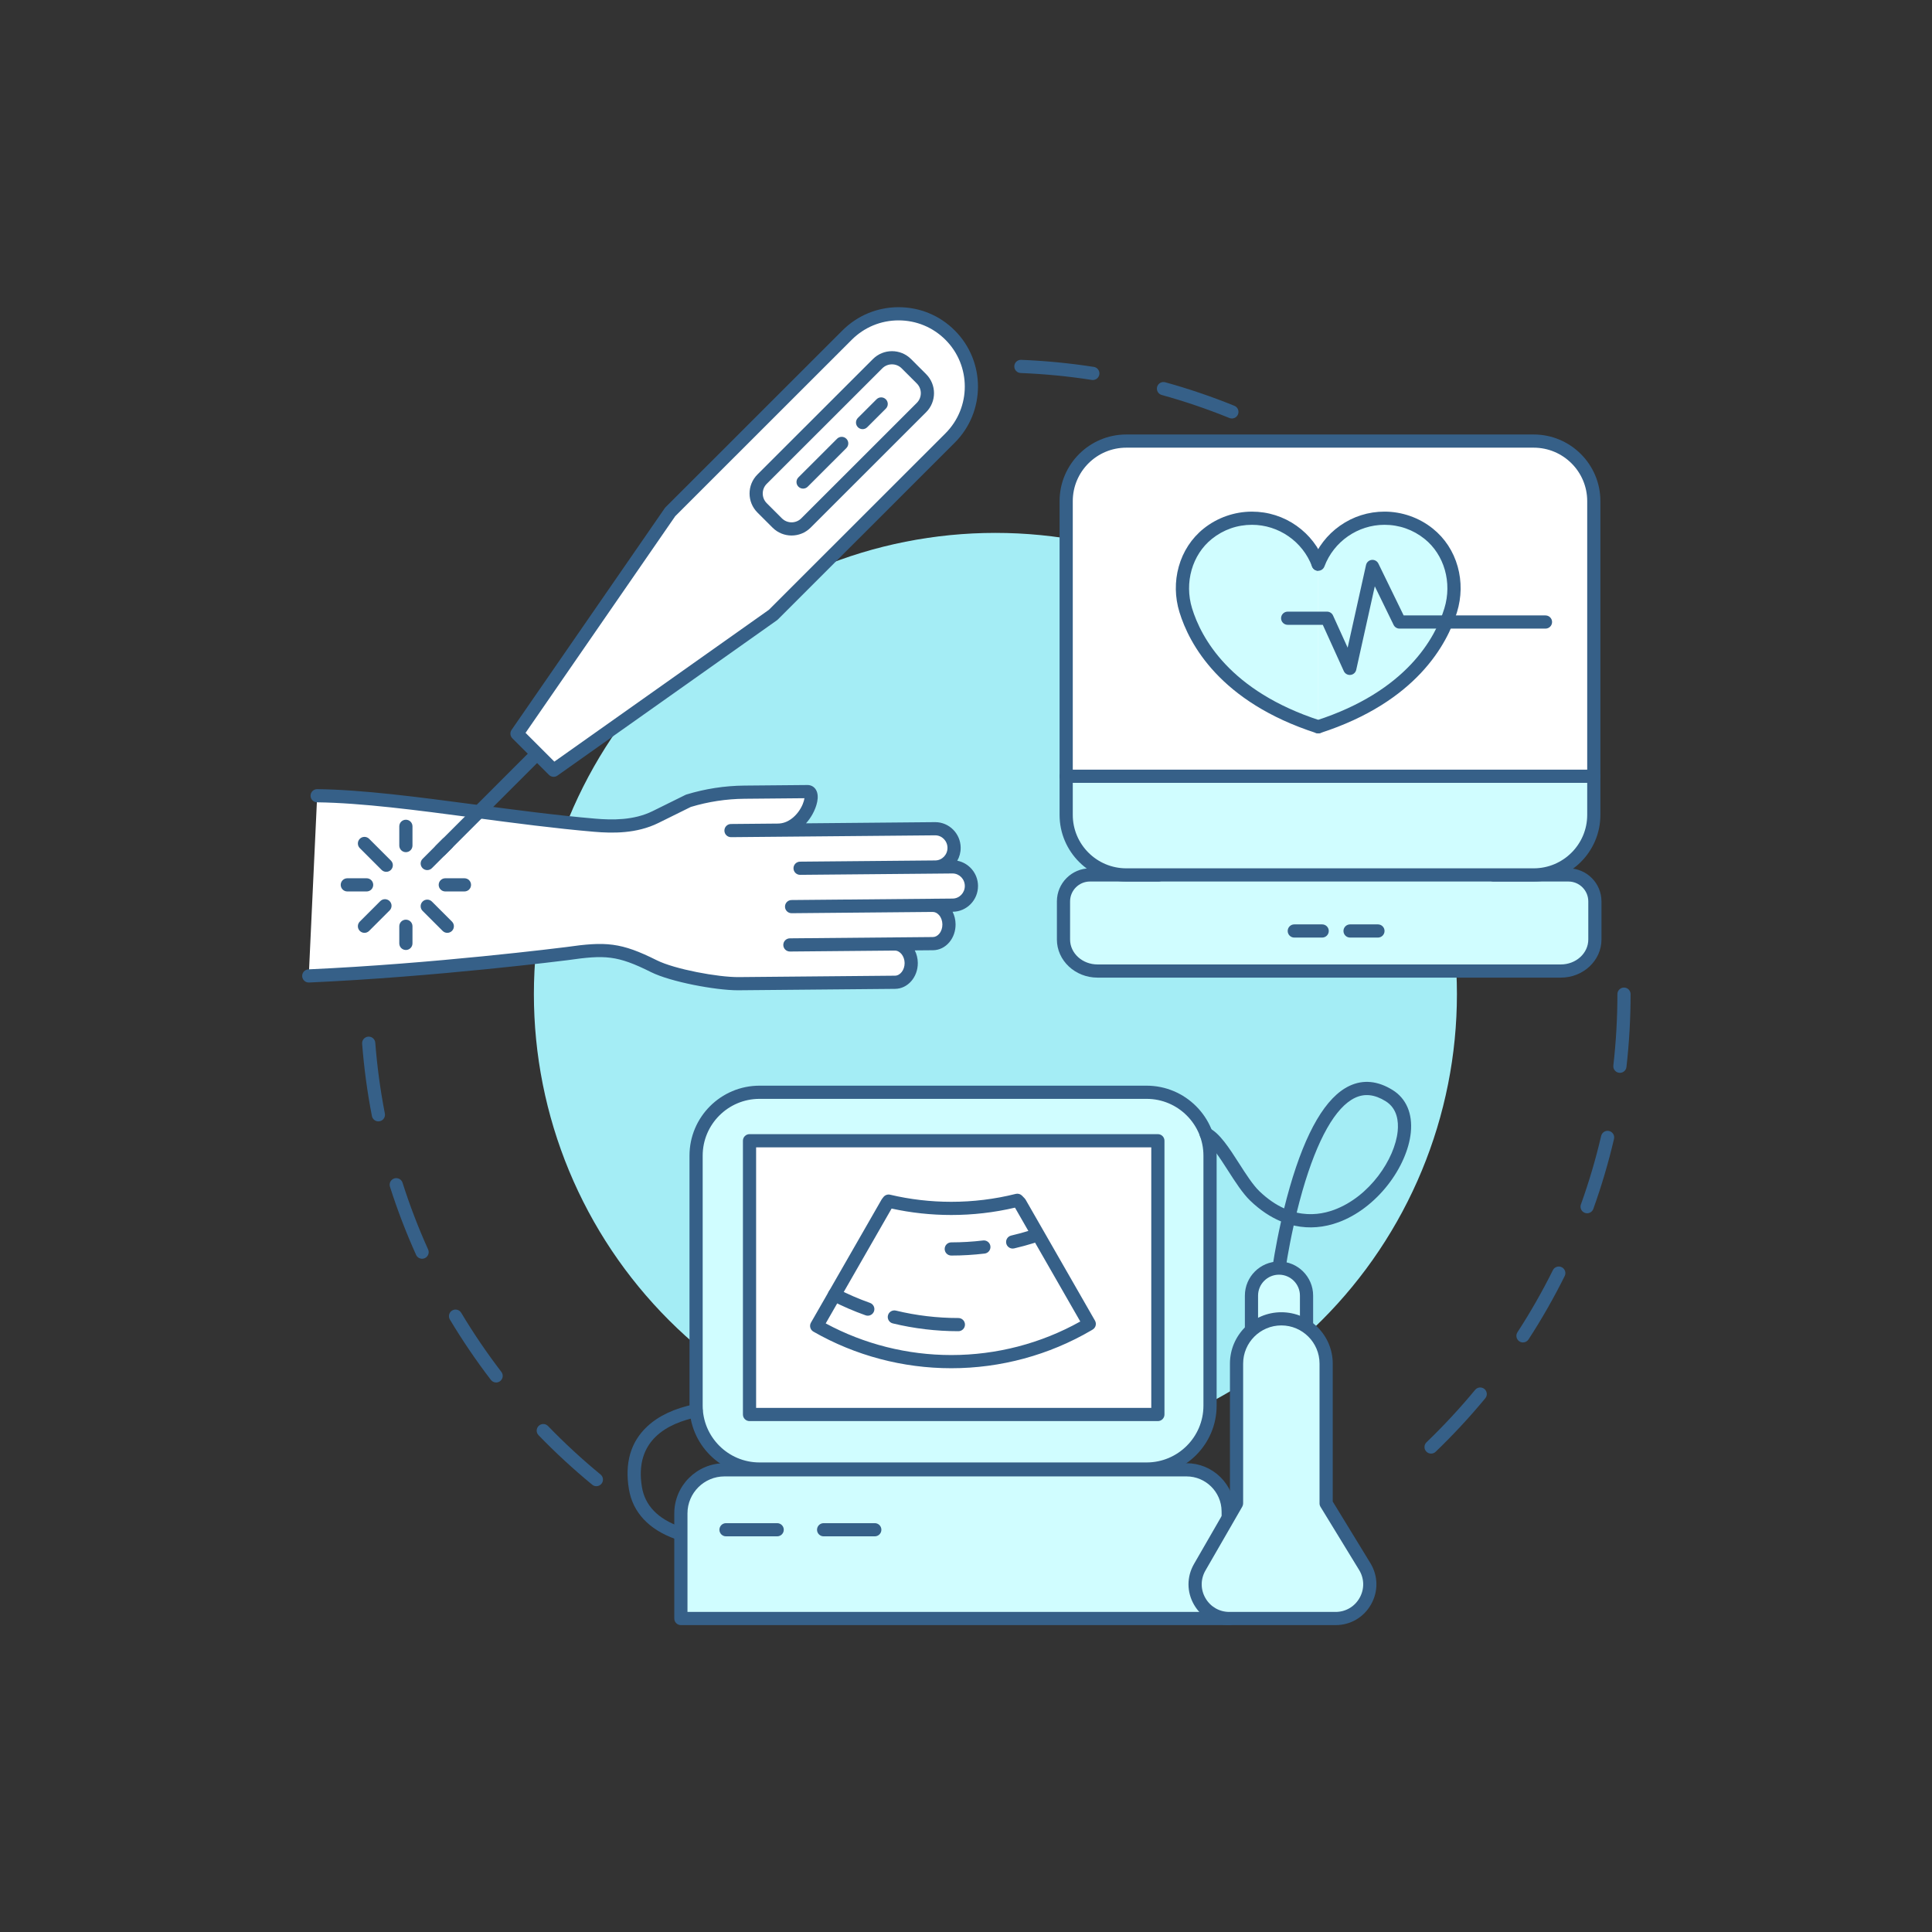 <svg xmlns="http://www.w3.org/2000/svg" xmlns:xlink="http://www.w3.org/1999/xlink" width="1080" zoomAndPan="magnify" viewBox="0 0 810 810" height="1080" preserveAspectRatio="xMidYMid meet" version="1.0"><rect x="0" y="0" width="810" height="810" fill="#333333" stroke="none"/><defs><clipPath id="7946f3b056"><path d="M 597 414 L 683.746 414 L 683.746 610 L 597 610 Z M 597 414 " clip-rule="nonzero"/></clipPath><clipPath id="0df80fcc6e"><path d="M 282 613 L 519 613 L 519 681.336 L 282 681.336 Z M 282 613 " clip-rule="nonzero"/></clipPath><clipPath id="c9b37ec173"><path d="M 498 550 L 578 550 L 578 681.336 L 498 681.336 Z M 498 550 " clip-rule="nonzero"/></clipPath><clipPath id="d3f62c609e"><path d="M 126.496 329 L 411 329 L 411 416 L 126.496 416 Z M 126.496 329 " clip-rule="nonzero"/></clipPath><clipPath id="64f59fbcbb"><path d="M 213 128.586 L 411 128.586 L 411 326 L 213 326 Z M 213 128.586 " clip-rule="nonzero"/></clipPath></defs><path fill="#366088" d="M 250.031 623.094 C 249.414 623.094 248.789 622.887 248.277 622.461 C 240.422 616.004 232.852 609.023 225.785 601.711 C 224.723 600.613 224.754 598.863 225.852 597.805 C 226.949 596.742 228.699 596.773 229.762 597.871 C 236.684 605.031 244.094 611.871 251.789 618.195 C 252.969 619.164 253.137 620.906 252.168 622.082 C 251.621 622.746 250.828 623.094 250.031 623.094 Z M 208.004 579.613 C 207.172 579.613 206.352 579.238 205.809 578.531 C 199.617 570.453 193.832 561.938 188.613 553.219 C 187.832 551.91 188.258 550.215 189.57 549.43 C 190.879 548.645 192.578 549.074 193.359 550.383 C 198.469 558.922 204.133 567.258 210.199 575.168 C 211.125 576.379 210.895 578.113 209.684 579.043 C 209.184 579.426 208.59 579.613 208.004 579.613 Z M 176.965 527.734 C 175.91 527.734 174.906 527.129 174.445 526.105 C 170.262 516.832 166.578 507.223 163.496 497.539 C 163.031 496.086 163.836 494.531 165.293 494.066 C 166.746 493.605 168.305 494.41 168.766 495.863 C 171.781 505.344 175.387 514.754 179.484 523.832 C 180.113 525.223 179.492 526.859 178.102 527.488 C 177.73 527.652 177.344 527.734 176.965 527.734 Z M 158.637 470.141 C 157.34 470.141 156.184 469.223 155.926 467.902 C 153.988 457.941 152.609 447.742 151.824 437.59 C 151.703 436.066 152.844 434.738 154.367 434.621 C 155.887 434.504 157.219 435.641 157.336 437.164 C 158.105 447.109 159.457 457.094 161.355 466.848 C 161.645 468.344 160.668 469.797 159.168 470.086 C 158.988 470.121 158.812 470.141 158.637 470.141 Z M 158.637 470.141 " fill-opacity="1" fill-rule="nonzero"/><g clip-path="url(#7946f3b056)"><path fill="#366088" d="M 599.984 609.43 C 599.262 609.43 598.535 609.148 597.992 608.582 C 596.934 607.484 596.969 605.734 598.07 604.676 C 605.25 597.773 612.109 590.383 618.457 582.707 C 619.43 581.531 621.172 581.363 622.348 582.336 C 623.523 583.309 623.691 585.051 622.719 586.227 C 616.238 594.062 609.234 601.609 601.902 608.66 C 601.367 609.176 600.676 609.43 599.984 609.43 Z M 638.512 562.824 C 637.996 562.824 637.477 562.68 637.012 562.379 C 635.73 561.547 635.367 559.836 636.195 558.555 C 641.629 550.199 646.625 541.441 651.051 532.531 C 651.73 531.164 653.391 530.605 654.758 531.285 C 656.125 531.961 656.684 533.621 656.004 534.988 C 651.484 544.09 646.383 553.031 640.836 561.566 C 640.305 562.379 639.418 562.824 638.512 562.824 Z M 665.406 508.668 C 665.098 508.668 664.781 508.617 664.473 508.504 C 663.035 507.988 662.289 506.406 662.805 504.969 C 666.176 495.602 669.031 485.934 671.293 476.238 C 671.641 474.75 673.129 473.828 674.613 474.172 C 676.102 474.52 677.027 476.008 676.68 477.492 C 674.367 487.395 671.449 497.27 668.008 506.84 C 667.605 507.965 666.539 508.668 665.406 508.668 Z M 679.156 449.793 C 679.051 449.793 678.945 449.789 678.84 449.773 C 677.32 449.602 676.23 448.234 676.406 446.715 C 677.531 436.855 678.105 426.793 678.105 416.801 C 678.105 415.277 679.344 414.039 680.867 414.039 C 682.395 414.039 683.633 415.277 683.633 416.801 C 683.633 427 683.051 437.277 681.898 447.344 C 681.738 448.754 680.543 449.793 679.156 449.793 Z M 679.156 449.793 " fill-opacity="1" fill-rule="nonzero"/></g><path fill="#366088" d="M 516.473 175.449 C 516.129 175.449 515.773 175.387 515.434 175.246 C 506.203 171.5 496.656 168.25 487.055 165.594 C 485.582 165.188 484.719 163.664 485.129 162.195 C 485.535 160.723 487.059 159.863 488.531 160.27 C 498.336 162.98 508.09 166.297 517.516 170.125 C 518.93 170.703 519.609 172.312 519.035 173.727 C 518.598 174.801 517.566 175.449 516.473 175.449 Z M 458.176 159.32 C 458.035 159.32 457.895 159.309 457.75 159.285 C 447.93 157.758 437.887 156.785 427.906 156.387 C 426.383 156.324 425.195 155.039 425.254 153.516 C 425.316 151.988 426.605 150.801 428.129 150.863 C 438.32 151.27 448.57 152.266 458.598 153.824 C 460.109 154.059 461.141 155.473 460.906 156.98 C 460.695 158.344 459.516 159.32 458.176 159.32 Z M 458.176 159.32 " fill-opacity="1" fill-rule="nonzero"/><path fill="#a4edf5" d="M 610.824 416.801 C 610.824 419.969 610.746 423.129 610.59 426.293 C 610.434 429.453 610.203 432.609 609.891 435.758 C 609.582 438.906 609.195 442.047 608.73 445.18 C 608.266 448.309 607.723 451.426 607.105 454.531 C 606.488 457.633 605.793 460.723 605.023 463.793 C 604.254 466.863 603.41 469.91 602.492 472.941 C 601.574 475.969 600.578 478.973 599.512 481.953 C 598.445 484.934 597.305 487.883 596.094 490.809 C 594.883 493.73 593.602 496.625 592.246 499.484 C 590.891 502.348 589.469 505.172 587.977 507.965 C 586.484 510.754 584.922 513.508 583.293 516.223 C 581.668 518.938 579.973 521.609 578.215 524.242 C 576.453 526.875 574.633 529.461 572.746 532.004 C 570.859 534.543 568.91 537.039 566.902 539.484 C 564.895 541.934 562.824 544.328 560.699 546.672 C 558.57 549.02 556.391 551.309 554.148 553.547 C 551.91 555.785 549.617 557.965 547.273 560.094 C 544.926 562.219 542.527 564.285 540.082 566.293 C 537.633 568.301 535.137 570.246 532.594 572.133 C 530.051 574.016 527.461 575.84 524.828 577.598 C 522.195 579.355 519.52 581.047 516.805 582.676 C 514.09 584.301 511.332 585.863 508.543 587.355 C 505.75 588.844 502.922 590.27 500.059 591.621 C 497.195 592.973 494.301 594.258 491.375 595.469 C 488.449 596.68 485.496 597.816 482.516 598.883 C 479.531 599.949 476.527 600.941 473.496 601.859 C 470.465 602.781 467.414 603.625 464.344 604.395 C 461.273 605.16 458.184 605.855 455.078 606.473 C 451.973 607.09 448.852 607.629 445.719 608.094 C 442.586 608.559 439.445 608.945 436.293 609.258 C 433.141 609.566 429.984 609.801 426.824 609.957 C 423.66 610.109 420.496 610.188 417.328 610.188 C 414.16 610.188 410.996 610.109 407.832 609.957 C 404.672 609.801 401.512 609.566 398.363 609.258 C 395.211 608.945 392.07 608.559 388.938 608.094 C 385.805 607.629 382.684 607.09 379.578 606.473 C 376.473 605.855 373.383 605.16 370.312 604.395 C 367.242 603.625 364.188 602.781 361.16 601.859 C 358.129 600.941 355.121 599.949 352.141 598.883 C 349.16 597.816 346.207 596.68 343.281 595.469 C 340.355 594.258 337.461 592.973 334.598 591.621 C 331.734 590.27 328.906 588.844 326.113 587.355 C 323.32 585.863 320.566 584.301 317.852 582.676 C 315.137 581.047 312.461 579.355 309.828 577.598 C 307.195 575.84 304.605 574.016 302.062 572.133 C 299.52 570.246 297.023 568.301 294.574 566.293 C 292.129 564.285 289.73 562.219 287.383 560.094 C 285.039 557.965 282.746 555.785 280.504 553.547 C 278.266 551.309 276.082 549.02 273.957 546.672 C 271.832 544.328 269.762 541.934 267.754 539.484 C 265.746 537.039 263.797 534.543 261.91 532.004 C 260.023 529.461 258.203 526.875 256.441 524.242 C 254.684 521.609 252.988 518.938 251.359 516.223 C 249.734 513.508 248.172 510.754 246.68 507.965 C 245.188 505.172 243.766 502.348 242.41 499.484 C 241.055 496.625 239.773 493.73 238.562 490.809 C 237.348 487.883 236.211 484.934 235.145 481.953 C 234.078 478.973 233.082 475.969 232.164 472.941 C 231.246 469.91 230.402 466.863 229.633 463.793 C 228.863 460.723 228.168 457.633 227.551 454.531 C 226.934 451.426 226.391 448.309 225.926 445.18 C 225.461 442.047 225.074 438.906 224.766 435.758 C 224.453 432.609 224.219 429.453 224.066 426.293 C 223.91 423.129 223.832 419.969 223.832 416.801 C 223.832 413.637 223.91 410.477 224.066 407.312 C 224.219 404.152 224.453 400.996 224.766 397.848 C 225.074 394.699 225.461 391.559 225.926 388.426 C 226.391 385.297 226.934 382.18 227.551 379.074 C 228.168 375.973 228.863 372.883 229.633 369.812 C 230.402 366.742 231.246 363.695 232.164 360.664 C 233.082 357.637 234.078 354.633 235.145 351.652 C 236.211 348.672 237.348 345.723 238.562 342.797 C 239.773 339.875 241.055 336.98 242.41 334.121 C 243.766 331.258 245.188 328.434 246.68 325.641 C 248.172 322.852 249.734 320.098 251.359 317.383 C 252.988 314.668 254.684 311.996 256.441 309.363 C 258.203 306.73 260.023 304.145 261.91 301.602 C 263.797 299.062 265.746 296.566 267.754 294.121 C 269.762 291.672 271.832 289.277 273.957 286.934 C 276.082 284.586 278.266 282.297 280.504 280.059 C 282.746 277.82 285.039 275.641 287.383 273.512 C 289.73 271.387 292.129 269.32 294.574 267.312 C 297.023 265.305 299.52 263.359 302.062 261.473 C 304.605 259.59 307.195 257.766 309.828 256.008 C 312.461 254.25 315.137 252.559 317.852 250.93 C 320.566 249.305 323.32 247.742 326.113 246.25 C 328.906 244.762 331.734 243.336 334.598 241.984 C 337.461 240.633 340.355 239.348 343.281 238.137 C 346.207 236.926 349.16 235.789 352.141 234.723 C 355.121 233.656 358.129 232.664 361.16 231.742 C 364.188 230.824 367.242 229.98 370.312 229.211 C 373.383 228.445 376.473 227.75 379.578 227.133 C 382.684 226.516 385.805 225.973 388.938 225.512 C 392.07 225.047 395.211 224.66 398.363 224.348 C 401.512 224.039 404.672 223.805 407.832 223.648 C 410.996 223.496 414.16 223.418 417.328 223.418 C 420.496 223.418 423.66 223.496 426.824 223.648 C 429.984 223.805 433.141 224.039 436.293 224.348 C 439.445 224.66 442.586 225.047 445.719 225.512 C 448.852 225.973 451.973 226.516 455.078 227.133 C 458.184 227.75 461.273 228.445 464.344 229.211 C 467.414 229.98 470.465 230.824 473.496 231.742 C 476.527 232.664 479.531 233.656 482.516 234.723 C 485.496 235.789 488.449 236.926 491.375 238.137 C 494.301 239.348 497.195 240.633 500.059 241.984 C 502.922 243.336 505.75 244.762 508.543 246.25 C 511.332 247.742 514.09 249.305 516.805 250.93 C 519.52 252.559 522.195 254.25 524.828 256.008 C 527.461 257.766 530.051 259.59 532.594 261.473 C 535.137 263.359 537.633 265.305 540.082 267.312 C 542.527 269.32 544.926 271.387 547.273 273.512 C 549.617 275.641 551.91 277.82 554.148 280.059 C 556.391 282.297 558.57 284.586 560.699 286.934 C 562.824 289.277 564.895 291.672 566.902 294.121 C 568.91 296.566 570.859 299.062 572.746 301.602 C 574.633 304.145 576.453 306.73 578.215 309.363 C 579.973 311.996 581.668 314.668 583.293 317.383 C 584.922 320.098 586.484 322.852 587.977 325.641 C 589.469 328.434 590.891 331.258 592.246 334.121 C 593.602 336.98 594.883 339.875 596.094 342.797 C 597.305 345.723 598.445 348.672 599.512 351.652 C 600.578 354.633 601.574 357.637 602.492 360.664 C 603.41 363.695 604.254 366.742 605.023 369.812 C 605.793 372.883 606.488 375.973 607.105 379.074 C 607.723 382.18 608.266 385.297 608.73 388.426 C 609.195 391.559 609.582 394.699 609.891 397.848 C 610.203 400.996 610.434 404.152 610.59 407.312 C 610.746 410.477 610.824 413.637 610.824 416.801 Z M 610.824 416.801 " fill-opacity="1" fill-rule="nonzero"/><path fill="#d0fdff" d="M 318.422 615.902 L 480.73 615.902 C 495.41 615.902 507.312 604.004 507.312 589.332 L 507.312 484.508 C 507.312 469.832 495.41 457.938 480.73 457.938 L 318.422 457.938 C 303.738 457.938 291.84 469.832 291.84 484.508 L 291.84 589.332 C 291.84 604.008 303.742 615.902 318.422 615.902 Z M 318.422 615.902 " fill-opacity="1" fill-rule="nonzero"/><path fill="#366088" d="M 480.73 618.664 L 318.422 618.664 C 302.238 618.664 289.074 605.508 289.074 589.332 L 289.074 484.508 C 289.074 468.332 302.238 455.176 318.422 455.176 L 480.73 455.176 C 496.91 455.176 510.078 468.332 510.078 484.508 L 510.078 589.332 C 510.078 605.508 496.91 618.664 480.73 618.664 Z M 318.422 460.703 C 305.289 460.703 294.602 471.383 294.602 484.508 L 294.602 589.332 C 294.602 602.457 305.289 613.137 318.422 613.137 L 480.73 613.137 C 493.863 613.137 504.547 602.457 504.547 589.332 L 504.547 484.508 C 504.547 471.383 493.863 460.703 480.73 460.703 Z M 318.422 460.703 " fill-opacity="1" fill-rule="nonzero"/><path fill="#ffffff" d="M 314.238 478.262 L 485.441 478.262 L 485.441 593.039 L 314.238 593.039 Z M 314.238 478.262 " fill-opacity="1" fill-rule="nonzero"/><path fill="#366088" d="M 485.441 595.801 L 314.238 595.801 C 312.711 595.801 311.477 594.562 311.477 593.039 L 311.477 478.262 C 311.477 476.734 312.711 475.496 314.238 475.496 L 485.441 475.496 C 486.969 475.496 488.207 476.734 488.207 478.262 L 488.207 593.039 C 488.207 594.562 486.969 595.801 485.441 595.801 Z M 317.004 590.273 L 482.676 590.273 L 482.676 481.023 L 317.004 481.023 Z M 317.004 590.273 " fill-opacity="1" fill-rule="nonzero"/><path fill="#ffffff" d="M 342.395 555.895 L 371.98 504.328 L 372.559 503.578 C 380.988 505.57 389.781 506.629 398.824 506.629 C 408.379 506.629 417.656 505.449 426.523 503.227 L 427.59 504.328 L 456.68 555.055 L 456.195 555.348 C 439.359 565.215 419.75 570.875 398.824 570.875 C 378.285 570.875 359.02 565.426 342.395 555.895 Z M 342.395 555.895 " fill-opacity="1" fill-rule="nonzero"/><path fill="#366088" d="M 398.824 573.637 C 378.52 573.637 358.531 568.332 341.02 558.293 C 339.695 557.535 339.234 555.844 339.996 554.52 L 369.582 502.953 C 369.645 502.844 369.715 502.742 369.789 502.641 L 370.367 501.891 C 371.031 501.031 372.141 500.637 373.195 500.887 C 381.543 502.863 390.164 503.863 398.824 503.863 C 407.969 503.863 417.062 502.75 425.852 500.547 C 426.809 500.309 427.82 500.598 428.508 501.305 L 429.574 502.406 C 429.734 502.57 429.875 502.754 429.988 502.953 L 459.078 553.684 C 459.824 554.984 459.395 556.641 458.109 557.418 L 457.629 557.711 C 457.617 557.719 457.605 557.727 457.594 557.734 C 439.84 568.137 419.52 573.637 398.824 573.637 Z M 346.184 554.844 C 362.273 563.531 380.41 568.109 398.824 568.109 C 417.805 568.109 436.461 563.254 452.91 554.043 L 425.539 506.309 C 416.828 508.355 407.852 509.391 398.824 509.391 C 390.387 509.391 381.98 508.484 373.809 506.695 Z M 346.184 554.844 " fill-opacity="1" fill-rule="nonzero"/><path fill="#366088" d="M 284.168 645.426 C 283.863 645.426 283.551 645.375 283.242 645.266 C 272.07 641.305 265.309 634.086 263.684 624.391 C 261.84 613.41 264.402 604.566 271.289 598.105 C 276.094 593.598 282.824 590.438 291.285 588.715 C 292.781 588.41 294.242 589.379 294.547 590.871 C 294.852 592.367 293.887 593.828 292.391 594.133 C 279.961 596.66 265.836 603.805 269.137 623.477 C 270.426 631.184 275.797 636.762 285.094 640.059 C 286.531 640.57 287.285 642.148 286.773 643.586 C 286.371 644.719 285.305 645.426 284.168 645.426 Z M 284.168 645.426 " fill-opacity="1" fill-rule="nonzero"/><path fill="#366088" d="M 401.805 558.113 C 392.512 558.113 383.262 557.012 374.309 554.844 C 372.824 554.484 371.914 552.992 372.273 551.508 C 372.633 550.023 374.129 549.117 375.613 549.473 C 384.137 551.539 392.949 552.586 401.805 552.586 C 403.332 552.586 404.57 553.824 404.57 555.348 C 404.57 556.875 403.332 558.113 401.805 558.113 Z M 401.805 558.113 " fill-opacity="1" fill-rule="nonzero"/><path fill="#366088" d="M 363.824 551.609 C 363.516 551.609 363.207 551.559 362.898 551.449 C 358.023 549.723 353.215 547.645 348.605 545.273 C 347.25 544.574 346.715 542.906 347.414 541.551 C 348.113 540.191 349.781 539.66 351.141 540.359 C 355.527 542.617 360.105 544.598 364.75 546.242 C 366.188 546.754 366.941 548.332 366.43 549.77 C 366.027 550.902 364.961 551.609 363.824 551.609 Z M 363.824 551.609 " fill-opacity="1" fill-rule="nonzero"/><path fill="#366088" d="M 424.57 523.465 C 423.312 523.465 422.176 522.602 421.879 521.328 C 421.535 519.84 422.461 518.355 423.949 518.012 C 426.625 517.391 429.309 516.66 431.926 515.844 C 433.387 515.387 434.934 516.199 435.391 517.656 C 435.844 519.113 435.035 520.664 433.574 521.117 C 430.824 521.977 428.008 522.742 425.195 523.395 C 424.988 523.441 424.777 523.465 424.57 523.465 Z M 424.57 523.465 " fill-opacity="1" fill-rule="nonzero"/><path fill="#366088" d="M 398.824 526.395 C 397.297 526.395 396.059 525.156 396.059 523.633 C 396.059 522.105 397.297 520.867 398.824 520.867 C 403.281 520.867 407.766 520.602 412.16 520.074 C 413.676 519.895 415.055 520.973 415.234 522.488 C 415.418 524.004 414.336 525.379 412.82 525.562 C 408.207 526.113 403.5 526.395 398.824 526.395 Z M 398.824 526.395 " fill-opacity="1" fill-rule="nonzero"/><path fill="#d0fdff" d="M 497.469 616.23 L 303.742 616.23 C 293.645 616.23 285.465 624.406 285.465 634.496 L 285.465 678.57 L 515.414 678.57 L 514.922 633.48 C 514.816 623.922 507.031 616.23 497.469 616.23 Z M 497.469 616.23 " fill-opacity="1" fill-rule="nonzero"/><g clip-path="url(#0df80fcc6e)"><path fill="#366088" d="M 515.414 681.336 L 285.461 681.336 C 283.938 681.336 282.699 680.098 282.699 678.57 L 282.699 634.496 C 282.699 622.898 292.137 613.465 303.742 613.465 L 497.469 613.465 C 502.824 613.465 507.875 615.539 511.684 619.305 C 515.496 623.074 517.625 628.098 517.684 633.453 L 518.18 678.543 C 518.188 679.281 517.898 679.988 517.379 680.516 C 516.863 681.039 516.152 681.336 515.414 681.336 Z M 288.227 675.809 L 512.621 675.809 L 512.156 633.512 C 512.066 625.504 505.48 618.992 497.469 618.992 L 303.742 618.992 C 295.188 618.992 288.227 625.949 288.227 634.496 Z M 288.227 675.809 " fill-opacity="1" fill-rule="nonzero"/></g><path fill="#366088" d="M 536.23 534.418 C 536.105 534.418 535.977 534.41 535.848 534.391 C 534.336 534.18 533.277 532.785 533.488 531.273 C 533.504 531.16 534.656 522.98 537.094 512.094 C 532.582 510.227 528.262 507.324 524.188 503.414 C 520.996 500.352 517.879 495.492 514.863 490.789 C 511.418 485.422 507.516 479.332 504.5 477.891 C 503.121 477.23 502.543 475.578 503.203 474.203 C 503.859 472.828 505.512 472.246 506.891 472.906 C 511.324 475.027 515.305 481.234 519.52 487.809 C 522.359 492.238 525.297 496.82 528.016 499.43 C 531.535 502.805 535.02 505.117 538.379 506.625 C 539.082 503.766 539.863 500.793 540.73 497.793 C 547.523 474.18 555.953 459.863 565.785 455.246 C 571.535 452.547 577.605 453.125 583.82 456.973 C 589.57 460.527 592.293 466.871 591.484 474.836 C 590.777 481.848 587.285 489.824 581.906 496.723 C 576.203 504.039 568.848 509.617 561.191 512.43 C 555.098 514.668 548.965 515.168 542.961 513.914 C 542.77 513.871 542.574 513.828 542.383 513.785 C 540.074 524.176 538.98 531.926 538.965 532.035 C 538.773 533.418 537.59 534.418 536.23 534.418 Z M 543.641 508.391 C 549.664 509.762 555.082 508.785 559.285 507.242 C 574.273 501.734 584.812 485.844 585.984 474.277 C 586.395 470.211 585.852 464.723 580.91 461.668 C 576.324 458.832 572.145 458.367 568.137 460.246 C 559.938 464.098 552.305 477.59 546.059 499.262 C 545.164 502.371 544.359 505.445 543.641 508.391 Z M 543.641 508.391 " fill-opacity="1" fill-rule="nonzero"/><path fill="#d0fdff" d="M 524.684 557.746 L 524.684 543.191 C 524.684 536.82 529.852 531.656 536.227 531.656 C 542.602 531.656 547.77 536.82 547.77 543.191 L 547.77 555.207 Z M 524.684 557.746 " fill-opacity="1" fill-rule="nonzero"/><path fill="#366088" d="M 524.684 560.508 C 523.16 560.508 521.922 559.27 521.922 557.746 L 521.922 543.188 C 521.922 535.305 528.34 528.891 536.227 528.891 C 544.117 528.891 550.535 535.305 550.535 543.188 L 550.535 555.207 C 550.535 556.73 549.297 557.969 547.77 557.969 C 546.242 557.969 545.004 556.73 545.004 555.207 L 545.004 543.188 C 545.004 538.352 541.066 534.418 536.227 534.418 C 531.387 534.418 527.449 538.352 527.449 543.188 L 527.449 557.746 C 527.449 559.27 526.211 560.508 524.684 560.508 Z M 524.684 560.508 " fill-opacity="1" fill-rule="nonzero"/><path fill="#d0fdff" d="M 572.168 656.762 C 578.008 666.316 571.129 678.57 559.93 678.57 L 515.414 678.57 C 504.379 678.57 497.48 666.637 502.988 657.082 L 518.426 630.305 L 518.426 571.695 C 518.426 561.328 526.832 552.926 537.207 552.926 C 547.578 552.926 555.988 561.328 555.988 571.695 L 555.988 630.305 Z M 572.168 656.762 " fill-opacity="1" fill-rule="nonzero"/><g clip-path="url(#c9b37ec173)"><path fill="#366088" d="M 559.93 681.336 L 515.414 681.336 C 509.234 681.336 503.695 678.141 500.605 672.793 C 497.512 667.445 497.508 661.055 500.594 655.703 L 515.66 629.566 L 515.66 571.695 C 515.66 559.824 525.324 550.164 537.207 550.164 C 549.086 550.164 558.754 559.82 558.754 571.695 L 558.754 629.527 L 574.527 655.32 C 577.797 660.672 577.918 667.133 574.848 672.602 C 571.781 678.07 566.203 681.336 559.93 681.336 Z M 537.207 555.688 C 528.375 555.688 521.191 562.871 521.191 571.695 L 521.191 630.305 C 521.191 630.789 521.062 631.262 520.82 631.684 L 505.383 658.461 C 503.297 662.082 503.297 666.406 505.391 670.027 C 507.484 673.648 511.23 675.809 515.414 675.809 L 559.93 675.809 C 564.176 675.809 567.949 673.598 570.027 669.898 C 572.105 666.195 572.023 661.824 569.809 658.203 L 553.629 631.746 C 553.363 631.312 553.223 630.812 553.223 630.305 L 553.223 571.695 C 553.223 562.871 546.039 555.688 537.207 555.688 Z M 537.207 555.688 " fill-opacity="1" fill-rule="nonzero"/></g><path fill="#366088" d="M 325.836 644.117 L 304.383 644.117 C 302.855 644.117 301.617 642.883 301.617 641.355 C 301.617 639.828 302.855 638.594 304.383 638.594 L 325.836 638.594 C 327.363 638.594 328.602 639.828 328.602 641.355 C 328.602 642.883 327.363 644.117 325.836 644.117 Z M 325.836 644.117 " fill-opacity="1" fill-rule="nonzero"/><path fill="#366088" d="M 366.762 644.117 L 345.309 644.117 C 343.781 644.117 342.543 642.883 342.543 641.355 C 342.543 639.828 343.781 638.594 345.309 638.594 L 366.762 638.594 C 368.289 638.594 369.523 639.828 369.523 641.355 C 369.523 642.883 368.289 644.117 366.762 644.117 Z M 366.762 644.117 " fill-opacity="1" fill-rule="nonzero"/><path fill="#ffffff" d="M 129.453 409.164 C 182.891 406.793 237.609 399.816 237.609 399.816 C 253.855 397.484 259.473 397.742 274.152 405.082 C 281.941 408.973 300.707 412.496 309.703 412.414 L 375.258 411.82 C 379.039 411.785 382.07 408.164 382.031 403.73 C 381.992 399.297 378.895 395.734 375.113 395.766 L 331.168 396.164 L 339.461 396.09 L 391.141 395.621 C 394.895 395.59 397.906 391.969 397.867 387.535 C 397.824 383.102 394.75 379.535 390.992 379.57 L 331.879 380.105 L 339.316 380.039 L 399.434 379.492 C 403.801 379.453 407.312 375.828 407.27 371.395 C 407.23 366.961 403.656 363.402 399.289 363.441 L 335.441 364.02 L 339.172 363.984 L 392.168 363.504 C 396.535 363.465 400.043 359.84 400.004 355.406 C 399.965 350.973 396.391 347.414 392.023 347.453 L 326.238 348.047 L 306.477 348.227 L 326.152 348.051 C 337.613 347.945 342.91 331.844 338.543 331.883 L 312.125 332.121 C 304.156 332.195 296.238 333.41 288.617 335.734 L 274.828 342.551 C 266.934 346.449 258.121 346.719 249.348 345.973 C 209.973 342.629 165.156 334.023 132.977 333.609 Z M 129.453 409.164 " fill-opacity="1" fill-rule="nonzero"/><g clip-path="url(#d3f62c609e)"><path fill="#366088" d="M 309.398 415.18 C 299.949 415.18 281.094 411.641 272.918 407.551 C 258.789 400.492 253.688 400.301 238 402.551 C 237.988 402.555 237.973 402.559 237.957 402.559 C 237.41 402.629 182.516 409.574 129.574 411.926 C 128.059 411.996 126.758 410.812 126.691 409.285 C 126.625 407.762 127.805 406.473 129.332 406.402 C 181.633 404.082 235.871 397.254 237.234 397.078 C 254.051 394.664 260.301 395.066 275.391 402.609 C 282.828 406.328 301.016 409.73 309.68 409.652 L 375.234 409.059 C 377.445 409.035 379.293 406.609 379.266 403.758 C 379.242 400.914 377.363 398.531 375.164 398.531 C 375.16 398.531 375.156 398.531 375.148 398.531 L 331.191 398.93 C 329.668 398.941 328.414 397.715 328.402 396.191 C 328.387 394.664 329.613 393.418 331.141 393.402 L 375.086 393.004 C 375.09 393.004 375.098 393.004 375.102 393.004 L 391.113 392.859 C 392.102 392.852 393.055 392.355 393.797 391.461 C 394.652 390.438 395.113 389.051 395.102 387.559 C 395.086 386.07 394.598 384.691 393.727 383.684 C 392.969 382.805 392 382.32 391.016 382.332 L 331.902 382.867 C 331.895 382.867 331.883 382.867 331.875 382.867 C 330.359 382.867 329.125 381.648 329.113 380.129 C 329.098 378.605 330.324 377.355 331.852 377.344 L 399.406 376.73 C 402.242 376.703 404.531 374.32 404.504 371.422 C 404.477 368.535 402.176 366.203 399.359 366.203 C 399.344 366.203 399.328 366.203 399.312 366.203 L 392.227 366.27 C 392.215 366.27 392.203 366.27 392.191 366.27 L 335.465 366.781 C 335.457 366.781 335.449 366.781 335.441 366.781 C 333.926 366.781 332.688 365.562 332.676 364.043 C 332.66 362.516 333.887 361.27 335.414 361.254 L 392.156 360.742 C 394.988 360.707 397.266 358.328 397.238 355.434 C 397.211 352.547 394.906 350.215 392.09 350.215 C 392.074 350.215 392.059 350.215 392.043 350.215 L 306.5 350.988 C 304.969 350.992 303.723 349.777 303.711 348.254 C 303.695 346.727 304.922 345.477 306.449 345.465 L 326.129 345.285 C 330.402 345.246 333.281 342.27 334.617 340.5 C 336.375 338.172 337.098 335.906 337.266 334.656 L 312.148 334.887 C 304.516 334.953 296.941 336.109 289.633 338.312 L 276.051 345.027 C 266.887 349.555 256.84 349.383 249.113 348.727 C 232.875 347.348 215.641 345.07 198.969 342.863 C 174.68 339.652 151.738 336.617 132.938 336.375 C 131.41 336.352 130.188 335.102 130.207 333.574 C 130.227 332.059 131.461 330.848 132.973 330.848 C 132.984 330.848 132.996 330.848 133.008 330.848 C 152.137 331.094 175.238 334.148 199.695 337.387 C 216.301 339.582 233.473 341.855 249.582 343.223 C 256.594 343.816 265.66 343.996 273.602 340.074 L 287.387 333.258 C 287.523 333.191 287.664 333.137 287.809 333.094 C 295.688 330.691 303.859 329.434 312.098 329.359 L 338.516 329.121 C 338.531 329.121 338.543 329.121 338.559 329.121 C 340.055 329.121 341.348 329.855 342.105 331.141 C 343.73 333.895 342.375 338.293 340.57 341.488 C 339.797 342.852 338.91 344.086 337.926 345.18 L 391.996 344.691 C 392.027 344.688 392.059 344.688 392.09 344.688 C 397.934 344.688 402.715 349.465 402.766 355.383 C 402.785 357.375 402.266 359.25 401.34 360.863 C 406.246 361.801 409.984 366.141 410.035 371.371 C 410.086 377.32 405.344 382.203 399.457 382.258 L 399.375 382.258 C 400.176 383.84 400.613 385.641 400.629 387.508 C 400.652 390.305 399.738 392.965 398.051 394.996 C 396.25 397.156 393.805 398.363 391.164 398.387 L 383.523 398.453 C 384.316 400.004 384.777 401.797 384.793 403.707 C 384.848 409.656 380.582 414.535 375.281 414.582 L 309.727 415.176 C 309.621 415.18 309.512 415.18 309.398 415.18 Z M 309.398 415.18 " fill-opacity="1" fill-rule="nonzero"/></g><path fill="#ffffff" d="M 216.758 307.574 L 280.961 214.641 L 355.152 140.492 C 367.074 128.574 386.406 128.574 398.328 140.492 C 410.25 152.41 410.25 171.727 398.328 183.645 L 324.141 257.793 L 232.109 322.918 Z M 216.758 307.574 " fill-opacity="1" fill-rule="nonzero"/><g clip-path="url(#64f59fbcbb)"><path fill="#366088" d="M 232.109 325.684 C 231.398 325.684 230.688 325.406 230.152 324.871 L 214.801 309.531 C 213.859 308.586 213.723 307.105 214.48 306.008 L 278.688 213.07 C 278.781 212.93 278.891 212.805 279.008 212.684 L 353.195 138.539 C 359.484 132.254 367.848 128.793 376.738 128.793 C 385.633 128.793 393.996 132.254 400.281 138.539 C 413.266 151.512 413.266 172.625 400.281 185.598 L 326.094 259.746 C 325.984 259.855 325.863 259.957 325.738 260.047 L 233.707 325.176 C 233.223 325.516 232.664 325.684 232.109 325.684 Z M 220.34 307.25 L 232.414 319.316 L 322.352 255.672 L 396.375 181.691 C 407.199 170.871 407.199 153.266 396.375 142.445 C 391.129 137.203 384.156 134.32 376.738 134.32 C 369.324 134.32 362.352 137.203 357.105 142.445 L 283.094 216.414 Z M 220.34 307.25 " fill-opacity="1" fill-rule="nonzero"/></g><path fill="#ffffff" d="M 325.855 219.266 L 319.508 212.922 C 316.184 209.602 316.184 204.211 319.508 200.887 L 367.945 152.477 C 371.273 149.156 376.664 149.156 379.988 152.477 L 386.336 158.82 C 389.66 162.145 389.66 167.535 386.336 170.859 L 337.898 219.266 C 334.574 222.59 329.18 222.59 325.855 219.266 Z M 325.855 219.266 " fill-opacity="1" fill-rule="nonzero"/><path fill="#366088" d="M 331.879 224.516 C 328.988 224.516 326.102 223.418 323.902 221.219 L 317.555 214.879 C 313.156 210.48 313.156 203.328 317.555 198.934 L 365.992 150.523 C 370.391 146.129 377.547 146.129 381.945 150.523 L 388.289 156.867 C 392.688 161.262 392.688 168.414 388.289 172.812 L 339.855 221.219 C 337.656 223.418 334.766 224.516 331.879 224.516 Z M 327.812 217.312 C 330.055 219.555 333.703 219.555 335.945 217.312 L 384.379 168.902 C 386.621 166.664 386.621 163.016 384.379 160.773 L 378.035 154.434 C 375.793 152.191 372.145 152.191 369.902 154.434 L 321.465 202.84 C 319.223 205.082 319.223 208.727 321.465 210.969 Z M 327.812 217.312 " fill-opacity="1" fill-rule="nonzero"/><path fill="#ffffff" d="M 336.695 202.09 L 352.887 185.906 Z M 336.695 202.09 " fill-opacity="1" fill-rule="nonzero"/><path fill="#366088" d="M 336.695 204.852 C 335.988 204.852 335.281 204.582 334.742 204.043 C 333.66 202.965 333.66 201.215 334.742 200.137 L 350.934 183.953 C 352.012 182.875 353.762 182.875 354.844 183.953 C 355.922 185.031 355.922 186.781 354.844 187.859 L 338.652 204.043 C 338.113 204.582 337.402 204.852 336.695 204.852 Z M 336.695 204.852 " fill-opacity="1" fill-rule="nonzero"/><path fill="#ffffff" d="M 361.641 177.16 L 369.438 169.363 Z M 361.641 177.16 " fill-opacity="1" fill-rule="nonzero"/><path fill="#366088" d="M 361.641 179.926 C 360.93 179.926 360.223 179.652 359.684 179.113 C 358.605 178.035 358.605 176.285 359.684 175.207 L 367.484 167.41 C 368.562 166.332 370.312 166.332 371.395 167.41 C 372.473 168.492 372.473 170.238 371.395 171.32 L 363.594 179.113 C 363.055 179.656 362.348 179.926 361.641 179.926 Z M 361.641 179.926 " fill-opacity="1" fill-rule="nonzero"/><path fill="#ffffff" d="M 223.512 317.668 L 184.695 356.461 Z M 223.512 317.668 " fill-opacity="1" fill-rule="nonzero"/><path fill="#366088" d="M 184.695 359.227 C 183.988 359.227 183.281 358.957 182.742 358.418 C 181.66 357.336 181.66 355.59 182.742 354.508 L 221.559 315.715 C 222.637 314.633 224.391 314.633 225.469 315.715 C 226.547 316.793 226.547 318.543 225.469 319.621 L 186.648 358.418 C 186.109 358.957 185.402 359.227 184.695 359.227 Z M 184.695 359.227 " fill-opacity="1" fill-rule="nonzero"/><path fill="#366088" d="M 170.168 357.277 C 168.641 357.277 167.402 356.039 167.402 354.512 L 167.402 346.441 C 167.402 344.914 168.641 343.676 170.168 343.676 C 171.695 343.676 172.934 344.914 172.934 346.441 L 172.934 354.512 C 172.934 356.039 171.695 357.277 170.168 357.277 Z M 170.168 357.277 " fill-opacity="1" fill-rule="nonzero"/><path fill="#366088" d="M 170.168 398.289 C 168.641 398.289 167.402 397.051 167.402 395.523 L 167.402 388.336 C 167.402 386.809 168.641 385.574 170.168 385.574 C 171.695 385.574 172.934 386.809 172.934 388.336 L 172.934 395.523 C 172.934 397.051 171.695 398.289 170.168 398.289 Z M 170.168 398.289 " fill-opacity="1" fill-rule="nonzero"/><path fill="#366088" d="M 194.723 373.746 L 186.688 373.746 C 185.16 373.746 183.922 372.508 183.922 370.98 C 183.922 369.457 185.16 368.219 186.688 368.219 L 194.723 368.219 C 196.25 368.219 197.488 369.457 197.488 370.98 C 197.488 372.508 196.25 373.746 194.723 373.746 Z M 194.723 373.746 " fill-opacity="1" fill-rule="nonzero"/><path fill="#366088" d="M 153.711 373.746 L 145.613 373.746 C 144.086 373.746 142.848 372.508 142.848 370.98 C 142.848 369.457 144.086 368.219 145.613 368.219 L 153.711 368.219 C 155.238 368.219 156.477 369.457 156.477 370.98 C 156.477 372.508 155.238 373.746 153.711 373.746 Z M 153.711 373.746 " fill-opacity="1" fill-rule="nonzero"/><path fill="#ffffff" d="M 152.805 353.629 L 161.938 362.754 Z M 152.805 353.629 " fill-opacity="1" fill-rule="nonzero"/><path fill="#366088" d="M 161.938 365.52 C 161.23 365.52 160.523 365.25 159.98 364.711 L 150.848 355.582 C 149.77 354.504 149.77 352.754 150.848 351.672 C 151.93 350.594 153.68 350.594 154.758 351.672 L 163.891 360.801 C 164.973 361.879 164.973 363.629 163.891 364.711 C 163.352 365.25 162.645 365.52 161.938 365.52 Z M 161.938 365.52 " fill-opacity="1" fill-rule="nonzero"/><path fill="#ffffff" d="M 179.125 379.934 L 187.531 388.336 Z M 179.125 379.934 " fill-opacity="1" fill-rule="nonzero"/><path fill="#366088" d="M 187.531 391.098 C 186.824 391.098 186.117 390.828 185.578 390.289 L 177.168 381.887 C 176.09 380.809 176.09 379.059 177.168 377.98 C 178.25 376.898 180 376.898 181.078 377.98 L 189.488 386.383 C 190.566 387.461 190.566 389.211 189.488 390.289 C 188.945 390.828 188.238 391.098 187.531 391.098 Z M 187.531 391.098 " fill-opacity="1" fill-rule="nonzero"/><path fill="#ffffff" d="M 187.531 353.629 L 179.125 362.031 Z M 187.531 353.629 " fill-opacity="1" fill-rule="nonzero"/><path fill="#366088" d="M 179.125 364.793 C 178.418 364.793 177.707 364.523 177.168 363.984 C 176.09 362.906 176.09 361.156 177.168 360.078 L 185.578 351.672 C 186.656 350.594 188.406 350.594 189.488 351.672 C 190.566 352.754 190.566 354.504 189.488 355.582 L 181.078 363.984 C 180.539 364.523 179.832 364.793 179.125 364.793 Z M 179.125 364.793 " fill-opacity="1" fill-rule="nonzero"/><path fill="#ffffff" d="M 161.395 379.75 L 152.805 388.336 Z M 161.395 379.75 " fill-opacity="1" fill-rule="nonzero"/><path fill="#366088" d="M 152.805 391.098 C 152.098 391.098 151.387 390.828 150.848 390.289 C 149.77 389.211 149.77 387.461 150.848 386.383 L 159.438 377.797 C 160.52 376.719 162.27 376.719 163.348 377.797 C 164.43 378.875 164.43 380.625 163.348 381.707 L 154.758 390.289 C 154.219 390.828 153.512 391.098 152.805 391.098 Z M 152.805 391.098 " fill-opacity="1" fill-rule="nonzero"/><path fill="#d0fdff" d="M 485.75 366.816 L 456.969 366.816 C 450.84 366.816 445.871 371.781 445.871 377.91 L 445.871 393.902 C 445.871 401.195 452.266 407.109 460.148 407.109 L 654.387 407.109 C 662.27 407.109 668.66 401.195 668.66 393.902 L 668.66 377.91 C 668.66 371.781 663.695 366.816 657.562 366.816 Z M 485.75 366.816 " fill-opacity="1" fill-rule="nonzero"/><path fill="#366088" d="M 654.387 409.875 L 460.148 409.875 C 450.754 409.875 443.109 402.707 443.109 393.898 L 443.109 377.91 C 443.109 370.27 449.328 364.055 456.969 364.055 L 485.754 364.055 C 487.277 364.055 488.516 365.293 488.516 366.816 C 488.516 368.344 487.277 369.582 485.754 369.582 L 456.969 369.582 C 452.375 369.582 448.637 373.316 448.637 377.91 L 448.637 393.898 C 448.637 399.66 453.801 404.348 460.148 404.348 L 654.387 404.348 C 660.734 404.348 665.898 399.66 665.898 393.898 L 665.898 377.91 C 665.898 373.316 662.16 369.582 657.562 369.582 L 626.125 369.582 C 624.598 369.582 623.359 368.344 623.359 366.816 C 623.359 365.293 624.598 364.055 626.125 364.055 L 657.562 364.055 C 665.207 364.055 671.426 370.27 671.426 377.91 L 671.426 393.898 C 671.426 402.707 663.781 409.875 654.387 409.875 Z M 654.387 409.875 " fill-opacity="1" fill-rule="nonzero"/><path fill="#d0fdff" d="M 668.211 325.449 L 668.211 341.652 C 668.211 355.535 656.926 366.812 643.008 366.812 L 472.199 366.812 C 458.285 366.812 447 355.535 447 341.652 L 447 325.449 Z M 668.211 325.449 " fill-opacity="1" fill-rule="nonzero"/><path fill="#366088" d="M 643.008 369.578 L 472.199 369.578 C 456.781 369.578 444.234 357.051 444.234 341.652 L 444.234 325.449 C 444.234 323.926 445.473 322.688 447 322.688 L 668.207 322.688 C 669.734 322.688 670.973 323.926 670.973 325.449 L 670.973 341.652 C 670.973 357.051 658.43 369.578 643.008 369.578 Z M 449.766 328.215 L 449.766 341.652 C 449.766 354.004 459.828 364.051 472.199 364.051 L 643.008 364.051 C 655.379 364.051 665.445 354.004 665.445 341.652 L 665.445 328.215 Z M 449.766 328.215 " fill-opacity="1" fill-rule="nonzero"/><path fill="#ffffff" d="M 668.211 210.086 L 668.211 325.449 L 447 325.449 L 447 210.086 C 447 196.176 458.285 184.922 472.199 184.922 L 643.008 184.922 C 656.926 184.922 668.211 196.18 668.211 210.086 Z M 668.211 210.086 " fill-opacity="1" fill-rule="nonzero"/><path fill="#366088" d="M 668.207 328.215 L 447 328.215 C 445.473 328.215 444.234 326.977 444.234 325.449 L 444.234 210.086 C 444.234 194.688 456.781 182.16 472.199 182.16 L 643.008 182.16 C 658.43 182.16 670.973 194.688 670.973 210.086 L 670.973 325.449 C 670.973 326.977 669.734 328.215 668.207 328.215 Z M 449.766 322.688 L 665.445 322.688 L 665.445 210.086 C 665.445 197.734 655.379 187.688 643.008 187.688 L 472.199 187.688 C 459.828 187.688 449.766 197.734 449.766 210.086 Z M 449.766 322.688 " fill-opacity="1" fill-rule="nonzero"/><path fill="#d0fdff" d="M 552.672 236.539 C 548.473 225.281 537.621 217.266 524.895 217.266 C 517.883 217.266 511.438 219.703 506.359 223.773 C 496.883 231.375 493.57 244.246 497.141 255.855 C 501.18 269.004 513.773 292.129 552.672 304.703 Z M 552.672 236.539 " fill-opacity="1" fill-rule="nonzero"/><path fill="#366088" d="M 552.672 307.465 C 552.391 307.465 552.105 307.422 551.82 307.332 C 511.48 294.293 498.59 269.988 494.496 256.664 C 492.566 250.387 492.465 243.781 494.195 237.57 C 495.977 231.18 499.586 225.664 504.629 221.617 C 510.352 217.031 517.547 214.504 524.895 214.504 C 531.633 214.504 538.094 216.551 543.578 220.426 C 548.938 224.211 552.977 229.449 555.262 235.574 C 555.797 237.004 555.07 238.594 553.637 239.129 C 552.207 239.66 550.613 238.934 550.082 237.504 C 546.184 227.051 536.062 220.027 524.895 220.027 C 518.715 220.027 512.902 222.07 508.09 225.93 C 499.812 232.57 496.473 244.27 499.781 255.043 C 503.562 267.34 515.566 289.805 553.523 302.074 C 554.977 302.543 555.773 304.098 555.305 305.551 C 554.926 306.719 553.84 307.465 552.672 307.465 Z M 552.672 307.465 " fill-opacity="1" fill-rule="nonzero"/><path fill="#d0fdff" d="M 552.672 236.539 C 556.871 225.281 567.723 217.266 580.449 217.266 C 587.465 217.266 593.91 219.703 598.984 223.773 C 608.461 231.375 611.773 244.246 608.207 255.855 C 604.168 269.004 591.57 292.129 552.672 304.703 Z M 552.672 236.539 " fill-opacity="1" fill-rule="nonzero"/><path fill="#366088" d="M 552.672 307.465 C 551.504 307.465 550.422 306.719 550.043 305.551 C 549.57 304.098 550.367 302.543 551.82 302.07 C 589.777 289.805 601.785 267.34 605.562 255.043 C 608.871 244.27 605.535 232.57 597.254 225.93 C 592.441 222.07 586.633 220.027 580.449 220.027 C 569.285 220.027 559.164 227.051 555.262 237.504 C 554.73 238.934 553.137 239.66 551.707 239.129 C 550.277 238.594 549.547 237.004 550.082 235.574 C 552.367 229.449 556.406 224.211 561.77 220.426 C 567.25 216.551 573.711 214.5 580.449 214.5 C 587.797 214.5 594.996 217.027 600.715 221.617 C 605.762 225.664 609.367 231.18 611.148 237.566 C 612.883 243.781 612.777 250.387 610.848 256.664 C 606.754 269.988 593.863 294.289 553.523 307.328 C 553.242 307.422 552.953 307.465 552.672 307.465 Z M 552.672 307.465 " fill-opacity="1" fill-rule="nonzero"/><path fill="#366088" d="M 565.906 282.977 C 564.832 282.977 563.844 282.352 563.391 281.355 L 554.586 261.957 L 539.863 261.957 C 538.336 261.957 537.098 260.723 537.098 259.195 C 537.098 257.668 538.336 256.434 539.863 256.434 L 556.367 256.434 C 557.449 256.434 558.434 257.066 558.883 258.055 L 565.008 271.539 L 572.711 236.891 C 572.965 235.742 573.918 234.883 575.086 234.742 C 576.25 234.605 577.379 235.223 577.895 236.277 L 588.488 258.02 L 647.953 258.02 C 649.48 258.02 650.719 259.258 650.719 260.781 C 650.719 262.309 649.48 263.547 647.953 263.547 L 586.758 263.547 C 585.699 263.547 584.734 262.945 584.273 261.992 L 576.391 245.812 L 568.609 280.812 C 568.352 281.973 567.379 282.84 566.195 282.961 C 566.098 282.973 566.004 282.977 565.906 282.977 Z M 565.906 282.977 " fill-opacity="1" fill-rule="nonzero"/><path fill="#366088" d="M 554.328 393.082 L 542.633 393.082 C 541.109 393.082 539.871 391.844 539.871 390.316 C 539.871 388.793 541.109 387.555 542.633 387.555 L 554.328 387.555 C 555.855 387.555 557.094 388.793 557.094 390.316 C 557.094 391.844 555.855 393.082 554.328 393.082 Z M 554.328 393.082 " fill-opacity="1" fill-rule="nonzero"/><path fill="#366088" d="M 577.711 393.082 L 566.02 393.082 C 564.492 393.082 563.254 391.844 563.254 390.316 C 563.254 388.793 564.492 387.555 566.02 387.555 L 577.711 387.555 C 579.238 387.555 580.477 388.793 580.477 390.316 C 580.477 391.844 579.238 393.082 577.711 393.082 Z M 577.711 393.082 " fill-opacity="1" fill-rule="nonzero"/></svg>